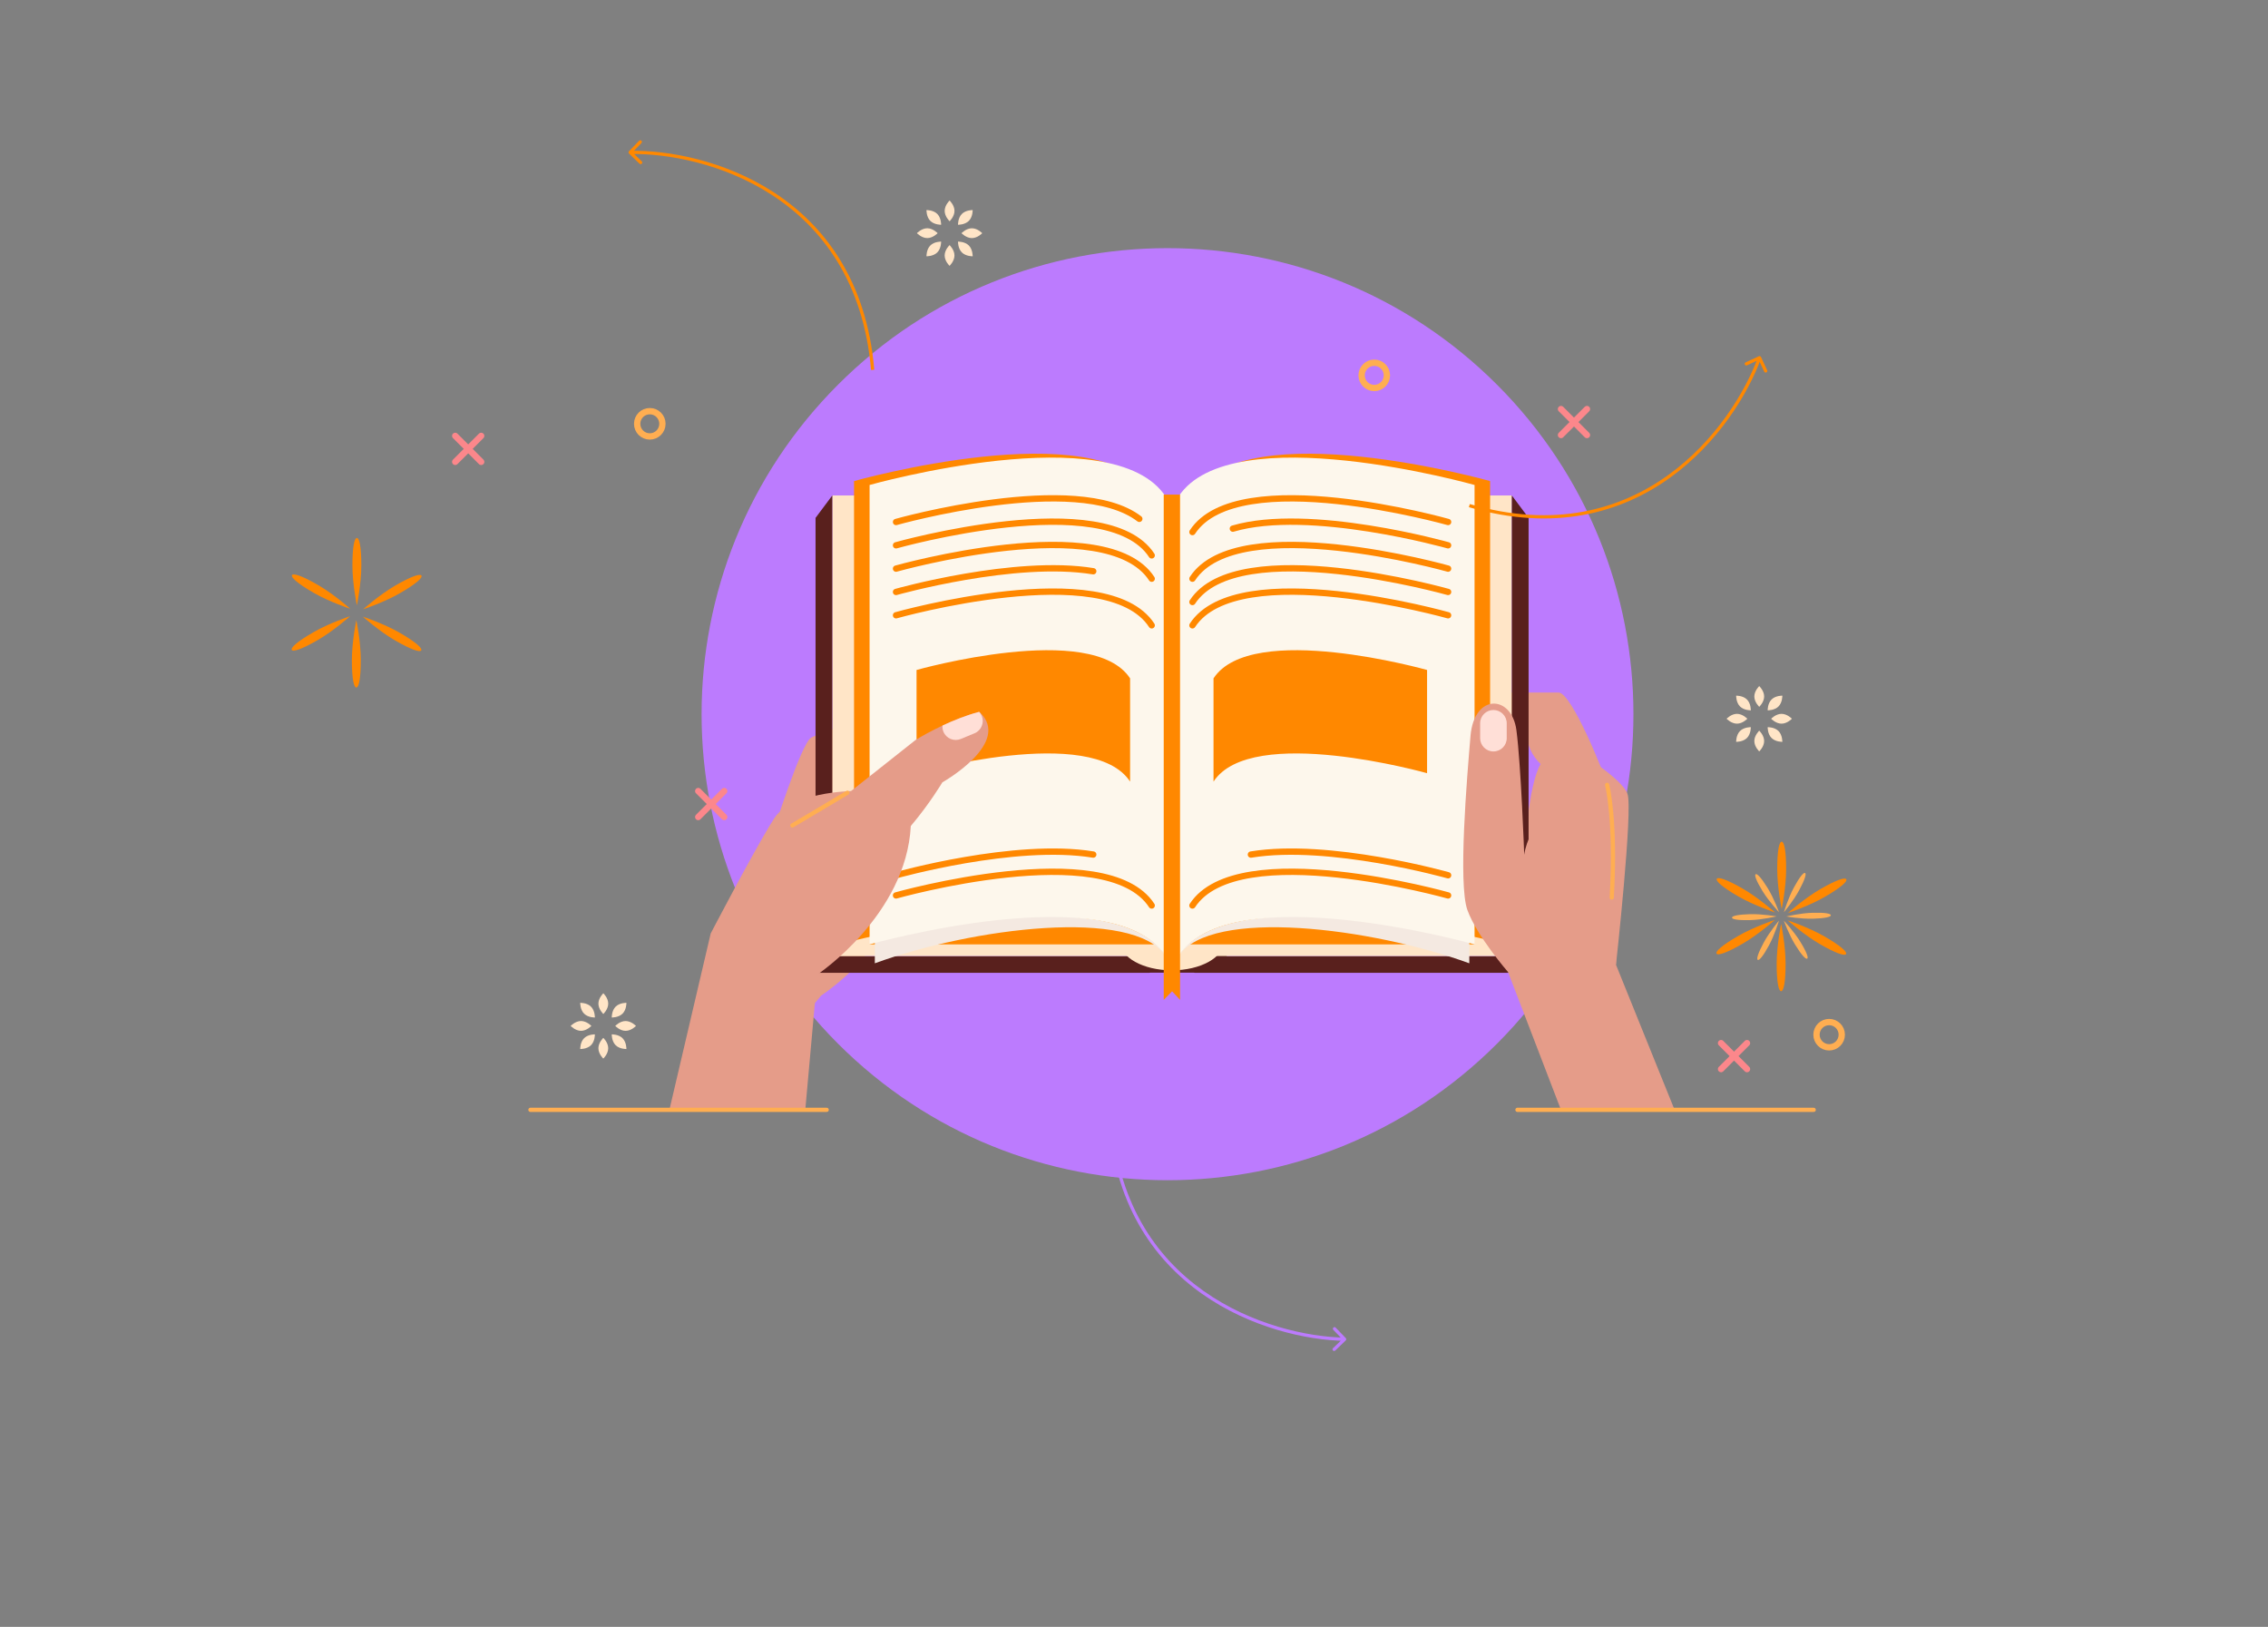 <?xml version="1.0" encoding="UTF-8"?> <svg xmlns="http://www.w3.org/2000/svg" width="1400" height="1004" viewBox="0 0 1400 1004" fill="none"><rect x="0" y="0" width="1400" height="1004" fill="#808080" stroke="none"/><path d="M924.062 644.118C1036.38 531.799 1036.38 349.693 924.063 237.374C811.743 125.054 629.637 125.054 517.318 237.374C404.998 349.693 404.998 531.799 517.318 644.118C629.637 756.438 811.743 756.438 924.062 644.118Z" fill="#BC7BFE"></path><path d="M496.934 626.238L506.879 614.421C506.879 614.421 532.372 597.638 542.317 577.111C549.155 542.908 539.21 539.801 539.21 539.801L499.417 587.056L488.848 622.494L496.934 626.225V626.238Z" fill="#E59C89"></path><path d="M477.031 514.321C477.031 514.321 494.438 458.98 500.665 455.249C506.879 451.518 608.851 416.691 608.851 416.691C608.851 416.691 623.151 441.56 595.175 452.753C567.199 463.946 521.179 498.76 521.179 498.76L485.741 503.115L477.031 514.308V514.321Z" fill="#E59C89"></path><path d="M899.352 427.391H962.116C970.163 427.391 990.443 477.597 992.055 484.357C976.598 505.274 940.874 527.491 940.874 527.491C940.874 527.491 943.279 484.383 951.001 471.5C940.055 461.204 941.836 446.059 941.836 446.059C941.836 446.059 906.749 452.169 899.352 427.391Z" fill="#E59C89"></path><path d="M997.517 595.403C997.517 595.403 1008.14 499.164 1004.6 489.83C1001.07 480.496 975.312 464.727 975.312 464.727L986.583 555.168L997.529 595.403H997.517Z" fill="#E59C89"></path><path d="M757.211 306.191H706.836V600.264H757.211V306.191Z" fill="#59201D"></path><path d="M719.924 590.008L709.576 600.343H503.422L513.757 590.008H719.924Z" fill="#59201D"></path><path d="M719.561 305.773H513.758V590.005H719.561V305.773Z" fill="#FFE5C7"></path><path d="M727.07 590.008L737.418 600.343H943.572L933.237 590.008H727.07Z" fill="#59201D"></path><path d="M933.244 305.773H727.441V590.005H933.244V305.773Z" fill="#FFE5C7"></path><path d="M691.31 580.594C691.31 580.724 691.297 580.841 691.297 580.971C691.297 590.825 705.662 598.82 723.394 598.82C741.126 598.82 755.491 590.825 755.491 580.971C755.491 580.841 755.491 580.724 755.478 580.594H691.323H691.31Z" fill="#FFE5C7"></path><path d="M513.757 305.773L503.422 319.605V600.34L513.757 590.005V305.773Z" fill="#59201D"></path><path d="M536.779 582.806H717.388C717.388 582.806 704.076 548.434 642.547 548.083C581.018 547.719 545.762 570.027 545.762 570.027L536.766 582.806H536.779Z" fill="#FF8800"></path><path d="M719.559 590.005C699.409 559.949 600.102 572.546 540.016 594.49V549.874C540.016 549.874 637.529 536.757 664.153 543.946C690.777 551.148 713.8 571.298 713.8 571.298L719.559 590.005Z" fill="#F4E9E1"></path><path d="M527.185 296.895V580.412C527.185 580.412 687.527 540.359 719.91 590.006L709.952 304.097C677.569 254.45 527.172 296.895 527.172 296.895H527.185Z" fill="#FF8800"></path><path d="M536.781 299.301V582.818C536.781 582.818 687.178 540.36 719.561 590.02V306.503C687.178 256.856 536.781 299.301 536.781 299.301Z" fill="#FDF7EC"></path><path d="M703.272 320.191C664.714 290.629 553.109 322.141 553.109 322.141" stroke="#FF8800" stroke-width="3.9" stroke-linecap="round" stroke-linejoin="round"></path><path d="M710.931 342.745C682.968 299.871 553.098 336.531 553.098 336.531" stroke="#FF8800" stroke-width="3.9" stroke-linecap="round" stroke-linejoin="round"></path><path d="M710.931 357.135C682.968 314.261 553.098 350.921 553.098 350.921" stroke="#FF8800" stroke-width="3.9" stroke-linecap="round" stroke-linejoin="round"></path><path d="M674.843 352.536C626.522 344.593 553.098 365.315 553.098 365.315" stroke="#FF8800" stroke-width="3.9" stroke-linecap="round" stroke-linejoin="round"></path><path d="M674.843 527.384C626.522 519.441 553.098 540.163 553.098 540.163" stroke="#FF8800" stroke-width="3.9" stroke-linecap="round" stroke-linejoin="round"></path><path d="M710.931 385.921C682.968 343.047 553.098 379.707 553.098 379.707" stroke="#FF8800" stroke-width="3.9" stroke-linecap="round" stroke-linejoin="round"></path><path d="M710.931 558.819C682.968 515.945 553.098 552.605 553.098 552.605" stroke="#FF8800" stroke-width="3.9" stroke-linecap="round" stroke-linejoin="round"></path><path d="M933.242 305.773L943.577 319.605V600.34L933.242 590.005V305.773Z" fill="#59201D"></path><path d="M910.218 582.806H729.609C729.609 582.806 742.921 548.434 804.437 548.083C865.966 547.719 901.222 570.027 901.222 570.027L910.218 582.806Z" fill="#FF8800"></path><path d="M727.441 590.005C747.591 559.949 846.898 572.546 906.984 594.49V549.874C906.984 549.874 809.484 536.757 782.847 543.946C756.223 551.148 733.2 571.298 733.2 571.298L727.441 590.005Z" fill="#F4E9E1"></path><path d="M919.811 296.895V580.412C919.811 580.412 759.456 540.359 727.086 590.006L737.044 304.097C769.427 254.45 919.824 296.895 919.824 296.895H919.811Z" fill="#FF8800"></path><path d="M910.221 299.301V582.818C910.221 582.818 759.824 540.36 727.441 590.02V306.503C759.824 256.856 910.221 299.301 910.221 299.301Z" fill="#FDF7EC"></path><path d="M736.07 328.354C764.033 285.48 893.89 322.14 893.89 322.14" stroke="#FF8800" stroke-width="3.9" stroke-linecap="round" stroke-linejoin="round"></path><path d="M761.016 326.247C808.167 312.324 893.889 336.53 893.889 336.53" stroke="#FF8800" stroke-width="3.9" stroke-linecap="round" stroke-linejoin="round"></path><path d="M736.07 357.135C764.033 314.261 893.89 350.921 893.89 350.921" stroke="#FF8800" stroke-width="3.9" stroke-linecap="round" stroke-linejoin="round"></path><path d="M736.07 371.526C764.033 328.652 893.89 365.312 893.89 365.312" stroke="#FF8800" stroke-width="3.9" stroke-linecap="round" stroke-linejoin="round"></path><path d="M736.07 385.921C764.033 343.047 893.89 379.707 893.89 379.707" stroke="#FF8800" stroke-width="3.9" stroke-linecap="round" stroke-linejoin="round"></path><path d="M880.906 477.166C880.906 477.166 772.434 446.551 749.086 482.353V418.653C772.434 382.838 880.906 413.466 880.906 413.466V477.166Z" fill="#FF8800"></path><path d="M565.77 477.166C565.77 477.166 674.242 446.551 697.59 482.353V418.653C674.242 382.838 565.77 413.466 565.77 413.466V477.166Z" fill="#FF8800"></path><path d="M736.07 558.819C764.033 515.945 893.89 552.605 893.89 552.605" stroke="#FF8800" stroke-width="3.9" stroke-linecap="round" stroke-linejoin="round"></path><path d="M728.427 617.045L723.513 611.767L718.352 617.045V305.227H728.427V617.045Z" fill="#FF8800"></path><path d="M772.156 527.384C820.477 519.441 893.901 540.163 893.901 540.163" stroke="#FF8800" stroke-width="3.9" stroke-linecap="round" stroke-linejoin="round"></path><path d="M940.874 527.49C940.874 527.49 938.937 472.448 936.051 450.569C933.152 428.677 909.986 427.715 907.724 454.105C905.54 479.767 900.002 545.508 905.8 561.602C911.598 577.696 930.903 599.9 930.903 599.9L963.754 685.427H1033.91L997.528 595.402C997.528 595.402 997.853 499.813 991.405 481.782C984.97 463.764 960.491 497.434 960.491 497.434C960.491 497.434 943.773 508.172 940.874 527.49Z" fill="#E59C89"></path><path d="M992.039 484.355C992.039 484.355 997.668 505.701 994.912 553.905" stroke="#FFAE51" stroke-width="2.6" stroke-linecap="round" stroke-linejoin="round"></path><path d="M930.083 455.545C930.083 460.082 926.404 463.748 921.867 463.748C917.33 463.748 913.664 460.069 913.664 455.545V446.367C913.664 441.83 917.343 438.164 921.867 438.164C926.404 438.164 930.083 441.843 930.083 446.367V455.545Z" fill="#FFDFD7"></path><path d="M504.605 601.369C504.605 601.369 559.322 564.891 562.221 509.758C573.83 496.082 581.708 482.809 581.708 482.809C581.708 482.809 625.232 458.356 604.51 439.285C584.204 444.667 565.133 456.692 565.133 456.692L525.34 488.191C525.34 488.191 488.446 489.023 478.085 504.766C477.149 506.196 476.044 507.951 474.835 509.966C462.693 530.142 438.708 576.058 438.708 576.058L413.098 685.401H497.039L504.605 601.343V601.369Z" fill="#E59C89"></path><path d="M606.032 441.818C605.642 440.856 605.07 440.024 604.394 439.309C596.282 441.467 588.365 444.691 581.787 447.772C581.683 449.033 581.852 450.346 582.372 451.594C584.101 455.78 588.898 457.769 593.097 456.04L601.573 452.53C605.759 450.801 607.748 446.004 606.019 441.805L606.032 441.818Z" fill="#FFDFD7"></path><path d="M523.091 489.23L489.109 509.419" stroke="#FFAE51" stroke-width="2.6" stroke-linecap="round" stroke-linejoin="round"></path><path d="M510.297 684.918H327.426" stroke="#FFAE51" stroke-width="2.6" stroke-linecap="round" stroke-linejoin="round"></path><path d="M1119.57 684.918H936.695" stroke="#FFAE51" stroke-width="2.6" stroke-linecap="round" stroke-linejoin="round"></path><path d="M223.051 348.9C223.051 360.392 220.295 373.6 220.295 373.6C220.295 373.6 217.539 360.392 217.539 348.9C217.539 337.408 218.774 332 220.295 332C221.816 332 223.051 337.408 223.051 348.9Z" fill="#FF8800"></path><path d="M196.261 360.991C206.206 366.737 216.268 375.733 216.268 375.733C216.268 375.733 203.45 371.521 193.492 365.775C183.547 360.029 179.478 356.259 180.232 354.933C180.999 353.607 186.303 355.245 196.248 360.991H196.261Z" fill="#FF8800"></path><path d="M193.338 390.239C203.283 384.493 216.114 380.281 216.114 380.281C216.114 380.281 206.052 389.277 196.107 395.023C186.162 400.769 180.858 402.407 180.091 401.081C179.324 399.755 183.393 395.985 193.351 390.239H193.338Z" fill="#FF8800"></path><path d="M217.203 407.399C217.203 395.907 219.959 382.699 219.959 382.699C219.959 382.699 222.728 395.907 222.715 407.399C222.715 418.891 221.48 424.299 219.959 424.299C218.438 424.299 217.203 418.891 217.203 407.399Z" fill="#FF8800"></path><path d="M243.999 395.308C234.054 389.562 223.992 380.566 223.992 380.566C223.992 380.566 236.81 384.778 246.768 390.524C256.713 396.27 260.782 400.04 260.028 401.366C259.261 402.692 253.957 401.054 244.012 395.308H243.999Z" fill="#FF8800"></path><path d="M246.921 366.06C236.976 371.806 224.145 376.018 224.145 376.018C224.145 376.018 234.207 367.022 244.152 361.276C254.097 355.53 259.401 353.892 260.168 355.218C260.935 356.544 256.866 360.314 246.908 366.06H246.921Z" fill="#FF8800"></path><path d="M1102.56 536.318C1102.56 547.81 1099.8 561.018 1099.8 561.018C1099.8 561.018 1097.05 547.81 1097.05 536.318C1097.05 524.826 1098.28 519.418 1099.8 519.418C1101.32 519.418 1102.56 524.826 1102.56 536.318Z" fill="#FF8800"></path><path d="M1075.77 548.409C1085.71 554.155 1095.78 563.151 1095.78 563.151C1095.78 563.151 1082.96 558.939 1073 553.193C1063.06 547.447 1058.99 543.677 1059.74 542.351C1060.49 541.025 1065.81 542.663 1075.76 548.409H1075.77Z" fill="#FF8800"></path><path d="M1072.85 577.657C1082.79 571.911 1095.62 567.699 1095.62 567.699C1095.62 567.699 1085.56 576.695 1075.61 582.441C1065.67 588.187 1060.37 589.825 1059.6 588.499C1058.83 587.173 1062.9 583.403 1072.86 577.657H1072.85Z" fill="#FF8800"></path><path d="M1096.71 594.817C1096.71 583.325 1099.47 570.117 1099.47 570.117C1099.47 570.117 1102.24 583.325 1102.22 594.817C1102.22 606.309 1100.99 611.717 1099.47 611.717C1097.95 611.717 1096.71 606.309 1096.71 594.817Z" fill="#FF8800"></path><path d="M1123.52 582.726C1113.57 576.98 1103.51 567.984 1103.51 567.984C1103.51 567.984 1116.33 572.196 1126.29 577.942C1136.23 583.688 1140.3 587.458 1139.55 588.784C1138.78 590.11 1133.48 588.472 1123.53 582.726H1123.52Z" fill="#FF8800"></path><path d="M1126.45 553.478C1116.5 559.224 1103.67 563.436 1103.67 563.436C1103.67 563.436 1113.73 554.44 1123.68 548.694C1133.62 542.948 1138.93 541.31 1139.69 542.636C1140.46 543.962 1136.39 547.732 1126.43 553.478H1126.45Z" fill="#FF8800"></path><path d="M1091.15 548.068C1095.14 554.542 1098.16 562.953 1098.16 562.953C1098.16 562.953 1092.02 556.466 1088.03 549.992C1084.04 543.518 1082.87 540.034 1083.73 539.501C1084.58 538.968 1087.16 541.594 1091.15 548.068Z" fill="#FFAE51"></path><path d="M1080.25 564.177C1087.85 563.956 1096.64 565.542 1096.64 565.542C1096.64 565.542 1087.95 567.609 1080.35 567.83C1072.74 568.038 1069.14 567.323 1069.12 566.309C1069.09 565.295 1072.65 564.385 1080.25 564.164V564.177Z" fill="#FFAE51"></path><path d="M1088.73 581.675C1092.35 574.98 1098.12 568.168 1098.12 568.168C1098.12 568.168 1095.57 576.735 1091.96 583.417C1088.34 590.112 1085.93 592.868 1085.03 592.387C1084.14 591.906 1085.12 588.37 1088.73 581.675Z" fill="#FFAE51"></path><path d="M1108.15 583.065C1104.16 576.591 1101.14 568.18 1101.14 568.18C1101.14 568.18 1107.28 574.667 1111.27 581.141C1115.26 587.615 1116.43 591.099 1115.57 591.632C1114.71 592.165 1112.14 589.539 1108.15 583.065Z" fill="#FFAE51"></path><path d="M1119.05 566.959C1111.44 567.167 1102.66 565.594 1102.66 565.594C1102.66 565.594 1111.34 563.514 1118.95 563.306C1126.55 563.098 1130.15 563.813 1130.18 564.827C1130.2 565.841 1126.65 566.751 1119.05 566.972V566.959Z" fill="#FFAE51"></path><path d="M1110.56 549.46C1106.95 556.142 1101.18 562.967 1101.18 562.967C1101.18 562.967 1103.72 554.4 1107.34 547.718C1110.95 541.036 1113.37 538.267 1114.27 538.748C1115.15 539.229 1114.18 542.765 1110.56 549.46Z" fill="#FFAE51"></path><path d="M589.191 130.142C589.191 133.678 586.162 136.538 586.162 136.538C586.162 136.538 583.133 133.678 583.133 130.142C583.133 126.606 586.162 123.746 586.162 123.746C586.162 123.746 589.191 126.606 589.191 130.142Z" fill="#FFE5C7"></path><path d="M578.568 132.028C581.064 134.524 580.947 138.697 580.947 138.697C580.947 138.697 576.774 138.814 574.278 136.318C571.782 133.822 571.899 129.649 571.899 129.649C571.899 129.649 576.072 129.532 578.568 132.028Z" fill="#FFE5C7"></path><path d="M572.396 140.867C575.919 140.867 578.792 143.896 578.792 143.896C578.792 143.896 575.932 146.925 572.396 146.925C568.873 146.925 566 143.896 566 143.896C566 143.896 568.86 140.867 572.396 140.867Z" fill="#FFE5C7"></path><path d="M574.278 151.489C576.774 148.993 580.947 149.11 580.947 149.11C580.947 149.11 581.064 153.283 578.568 155.779C576.072 158.275 571.899 158.158 571.899 158.158C571.899 158.158 571.782 153.985 574.278 151.489Z" fill="#FFE5C7"></path><path d="M583.117 157.662C583.117 154.126 586.146 151.266 586.146 151.266C586.146 151.266 589.188 154.126 589.175 157.662C589.175 161.198 586.146 164.058 586.146 164.058C586.146 164.058 583.117 161.198 583.117 157.662Z" fill="#FFE5C7"></path><path d="M593.743 155.779C591.247 153.283 591.364 149.11 591.364 149.11C591.364 149.11 595.537 148.993 598.033 151.489C600.529 153.985 600.412 158.158 600.412 158.158C600.412 158.158 596.239 158.275 593.743 155.779Z" fill="#FFE5C7"></path><path d="M599.919 146.937C596.383 146.937 593.523 143.908 593.523 143.908C593.523 143.908 596.383 140.879 599.919 140.879C603.455 140.879 606.315 143.908 606.315 143.908C606.315 143.908 603.455 146.937 599.919 146.937Z" fill="#FFE5C7"></path><path d="M598.033 136.318C595.537 138.814 591.364 138.697 591.364 138.697C591.364 138.697 591.247 134.524 593.743 132.028C596.239 129.532 600.412 129.649 600.412 129.649C600.412 129.649 600.529 133.822 598.033 136.318Z" fill="#FFE5C7"></path><path d="M1088.98 429.81C1088.98 433.346 1085.95 436.206 1085.95 436.206C1085.95 436.206 1082.92 433.346 1082.92 429.81C1082.92 426.274 1085.95 423.414 1085.95 423.414C1085.95 423.414 1088.98 426.274 1088.98 429.81Z" fill="#FFE5C7"></path><path d="M1078.37 431.696C1080.87 434.192 1080.75 438.365 1080.75 438.365C1080.75 438.365 1076.58 438.482 1074.08 435.986C1071.59 433.49 1071.7 429.317 1071.7 429.317C1071.7 429.317 1075.88 429.2 1078.37 431.696Z" fill="#FFE5C7"></path><path d="M1072.2 440.535C1075.72 440.535 1078.6 443.564 1078.6 443.564C1078.6 443.564 1075.74 446.593 1072.2 446.593C1068.68 446.593 1065.8 443.564 1065.8 443.564C1065.8 443.564 1068.66 440.535 1072.2 440.535Z" fill="#FFE5C7"></path><path d="M1074.08 451.142C1076.58 448.646 1080.75 448.763 1080.75 448.763C1080.75 448.763 1080.87 452.936 1078.37 455.432C1075.88 457.928 1071.7 457.811 1071.7 457.811C1071.7 457.811 1071.59 453.638 1074.08 451.142Z" fill="#FFE5C7"></path><path d="M1082.92 457.318C1082.92 453.795 1085.95 450.922 1085.95 450.922C1085.95 450.922 1088.98 453.782 1088.98 457.318C1088.98 460.854 1085.95 463.714 1085.95 463.714C1085.95 463.714 1082.92 460.854 1082.92 457.318Z" fill="#FFE5C7"></path><path d="M1093.54 455.432C1091.04 452.936 1091.16 448.763 1091.16 448.763C1091.16 448.763 1095.33 448.646 1097.83 451.142C1100.32 453.638 1100.21 457.811 1100.21 457.811C1100.21 457.811 1096.03 457.928 1093.54 455.432Z" fill="#FFE5C7"></path><path d="M1099.71 446.593C1096.17 446.593 1093.31 443.564 1093.31 443.564C1093.31 443.564 1096.17 440.535 1099.71 440.535C1103.24 440.535 1106.1 443.564 1106.1 443.564C1106.1 443.564 1103.24 446.593 1099.71 446.593Z" fill="#FFE5C7"></path><path d="M1097.83 435.986C1095.33 438.482 1091.16 438.365 1091.16 438.365C1091.16 438.365 1091.04 434.192 1093.54 431.696C1096.03 429.2 1100.21 429.317 1100.21 429.317C1100.21 429.317 1100.32 433.49 1097.83 435.986Z" fill="#FFE5C7"></path><path d="M375.453 619.376C375.453 622.899 372.424 625.773 372.424 625.773C372.424 625.773 369.395 622.912 369.395 619.376C369.395 615.84 372.424 612.98 372.424 612.98C372.424 612.98 375.453 615.84 375.453 619.376Z" fill="#FFE5C7"></path><path d="M364.834 621.263C367.33 623.759 367.213 627.932 367.213 627.932C367.213 627.932 363.04 628.049 360.544 625.553C358.048 623.057 358.165 618.884 358.165 618.884C358.165 618.884 362.338 618.767 364.834 621.263Z" fill="#FFE5C7"></path><path d="M358.658 630.102C362.181 630.102 365.054 633.131 365.054 633.131C365.054 633.131 362.194 636.16 358.658 636.16C355.135 636.16 352.262 633.131 352.262 633.131C352.262 633.131 355.122 630.102 358.658 630.102Z" fill="#FFE5C7"></path><path d="M360.544 640.724C363.04 638.228 367.213 638.345 367.213 638.345C367.213 638.345 367.33 642.518 364.834 645.014C362.338 647.51 358.165 647.393 358.165 647.393C358.165 647.393 358.048 643.22 360.544 640.724Z" fill="#FFE5C7"></path><path d="M369.383 646.896C369.383 643.373 372.412 640.5 372.412 640.5C372.412 640.5 375.454 643.36 375.441 646.896C375.441 650.432 372.412 653.292 372.412 653.292C372.412 653.292 369.383 650.432 369.383 646.896Z" fill="#FFE5C7"></path><path d="M380.005 645.014C377.509 642.518 377.626 638.345 377.626 638.345C377.626 638.345 381.799 638.228 384.295 640.724C386.791 643.22 386.674 647.393 386.674 647.393C386.674 647.393 382.501 647.51 380.005 645.014Z" fill="#FFE5C7"></path><path d="M386.177 636.171C382.641 636.171 379.781 633.142 379.781 633.142C379.781 633.142 382.641 630.1 386.177 630.113C389.713 630.113 392.573 633.142 392.573 633.142C392.573 633.142 389.713 636.171 386.177 636.171Z" fill="#FFE5C7"></path><path d="M384.295 625.553C381.799 628.049 377.626 627.932 377.626 627.932C377.626 627.932 377.509 623.759 380.005 621.263C382.501 618.767 386.674 618.884 386.674 618.884C386.674 618.884 386.791 623.057 384.295 625.553Z" fill="#FFE5C7"></path><path d="M848.308 239.448C852.616 239.448 856.108 235.955 856.108 231.648C856.108 227.34 852.616 223.848 848.308 223.848C844 223.848 840.508 227.34 840.508 231.648C840.508 235.955 844 239.448 848.308 239.448Z" stroke="#FFAE51" stroke-width="3.9" stroke-linecap="round" stroke-linejoin="round"></path><path d="M401.105 269.346C405.413 269.346 408.905 265.854 408.905 261.546C408.905 257.238 405.413 253.746 401.105 253.746C396.797 253.746 393.305 257.238 393.305 261.546C393.305 265.854 396.797 269.346 401.105 269.346Z" stroke="#FFAE51" stroke-width="3.9" stroke-linecap="round" stroke-linejoin="round"></path><path d="M1129.1 646.346C1133.41 646.346 1136.9 642.854 1136.9 638.546C1136.9 634.238 1133.41 630.746 1129.1 630.746C1124.8 630.746 1121.3 634.238 1121.3 638.546C1121.3 642.854 1124.8 646.346 1129.1 646.346Z" stroke="#FFAE51" stroke-width="3.9" stroke-linecap="round" stroke-linejoin="round"></path><path d="M431.008 488.188L447.037 504.217" stroke="#FC878B" stroke-width="3.9" stroke-linecap="round" stroke-linejoin="round"></path><path d="M431.008 504.217L447.037 488.188" stroke="#FC878B" stroke-width="3.9" stroke-linecap="round" stroke-linejoin="round"></path><path d="M963.574 252.445L979.603 268.474" stroke="#FC878B" stroke-width="3.9" stroke-linecap="round" stroke-linejoin="round"></path><path d="M963.574 268.474L979.603 252.445" stroke="#FC878B" stroke-width="3.9" stroke-linecap="round" stroke-linejoin="round"></path><path d="M1062.38 643.746L1078.4 659.775" stroke="#FC878B" stroke-width="3.9" stroke-linecap="round" stroke-linejoin="round"></path><path d="M1062.38 659.775L1078.4 643.746" stroke="#FC878B" stroke-width="3.9" stroke-linecap="round" stroke-linejoin="round"></path><path d="M281 269L297.029 285.029" stroke="#FC878B" stroke-width="3.9" stroke-linecap="round" stroke-linejoin="round"></path><path d="M281 285.029L297.029 269" stroke="#FC878B" stroke-width="3.9" stroke-linecap="round" stroke-linejoin="round"></path><mask id="mask0_338_10" style="mask-type:luminance" maskUnits="userSpaceOnUse" x="-93" y="0" width="1586" height="1088"><path d="M1492.5 0H-93V1088H1492.5V0Z" fill="white"></path></mask><g mask="url(#mask0_338_10)"><path d="M388.286 94.762C387.889 94.378 387.878 93.745 388.261 93.348L394.511 86.872C394.895 86.474 395.528 86.463 395.925 86.847C396.322 87.23 396.334 87.863 395.95 88.26L390.395 94.017L396.151 99.572C396.549 99.956 396.56 100.589 396.176 100.986C395.793 101.384 395.16 101.395 394.762 101.011L388.286 94.762ZM388.963 93.042C412.13 92.63 447.431 98.886 478.137 119.004C508.886 139.151 534.985 173.177 539.673 228.163L537.68 228.333C533.047 173.992 507.305 140.506 477.041 120.677C446.733 100.82 411.846 94.636 388.999 95.042L388.963 93.042Z" fill="#FF8800"></path><path d="M830.736 825.803C831.119 826.201 831.108 826.834 830.71 827.217L824.232 833.465C823.834 833.848 823.201 833.837 822.818 833.439C822.434 833.041 822.446 832.408 822.843 832.025L828.602 826.472L823.049 820.713C822.666 820.316 822.677 819.683 823.075 819.299C823.472 818.916 824.105 818.927 824.489 819.325L830.736 825.803ZM829.998 827.497C806.831 827.076 771.778 819.556 741.815 798.348C711.809 777.109 686.95 742.167 684.24 687.048L686.238 686.95C688.916 741.423 713.438 775.812 742.97 796.716C772.545 817.649 807.187 825.083 830.034 825.498L829.998 827.497Z" fill="#BC7BFE"></path><path d="M1085.72 219.852C1086.22 219.62 1086.81 219.837 1087.04 220.338L1090.83 228.502C1091.06 229.003 1090.85 229.597 1090.35 229.83C1089.85 230.062 1089.25 229.845 1089.02 229.344L1085.65 222.087L1078.39 225.455C1077.89 225.688 1077.3 225.47 1077.07 224.969C1076.83 224.468 1077.05 223.873 1077.55 223.641L1085.72 219.852ZM1087.08 221.103C1079.11 242.862 1060.56 273.537 1030.72 294.93C1000.85 316.354 959.705 328.437 906.723 312.996L907.283 311.076C959.643 326.336 1000.16 314.39 1029.56 293.305C1059 272.189 1077.34 241.874 1085.2 220.416L1087.08 221.103Z" fill="#FF8800"></path></g></svg> 